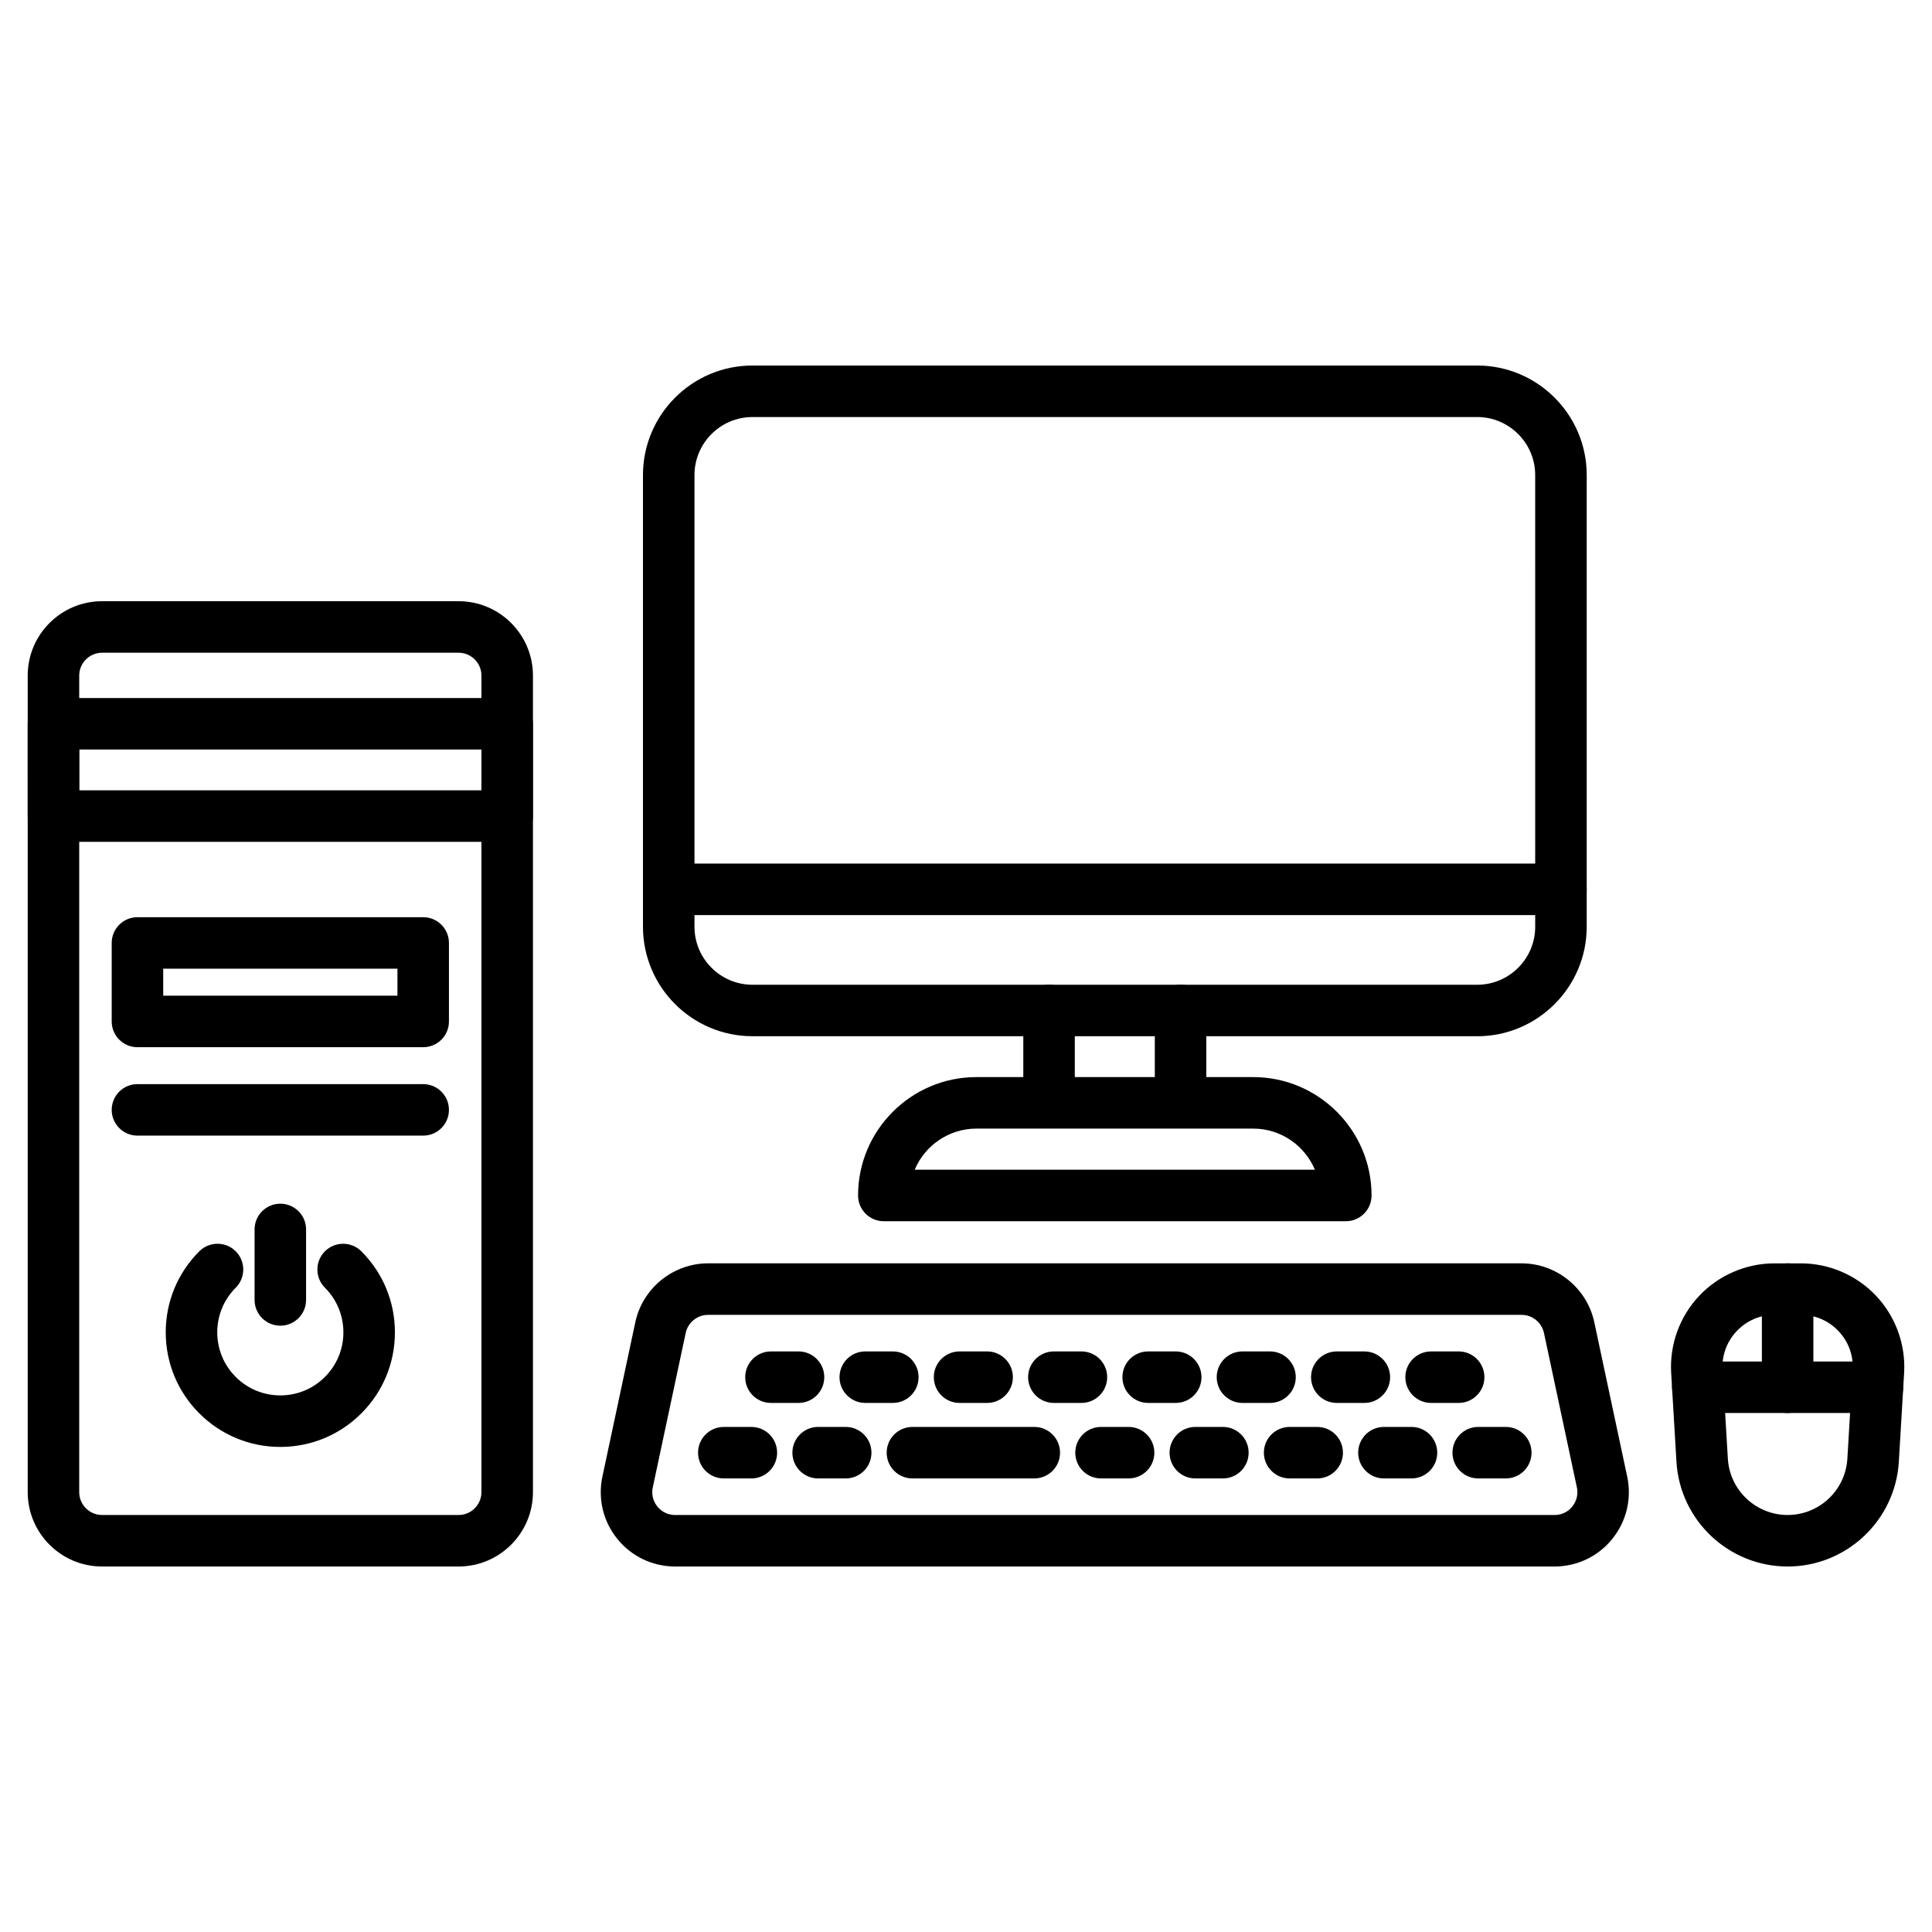 <?xml version="1.0" encoding="UTF-8"?>
<!-- Uploaded to: SVG Repo, www.svgrepo.com, Generator: SVG Repo Mixer Tools -->
<svg fill="#000000" width="800px" height="800px" version="1.1" viewBox="144 144 512 512" xmlns="http://www.w3.org/2000/svg">
 <g>
  <path d="m617.74 559.14c-15.594 0-28.535-12.195-29.461-27.762l-1.402-23.527c-0.449-7.512 2.254-14.957 7.418-20.434 5.16-5.477 12.438-8.617 19.961-8.617h6.981c7.523 0 14.801 3.141 19.961 8.617 5.16 5.477 7.863 12.922 7.414 20.434l-1.402 23.527c-0.934 15.57-13.879 27.762-29.469 27.762zm-3.492-66.688c-3.836 0-7.394 1.539-10.023 4.328-2.629 2.793-3.953 6.438-3.727 10.262l1.402 23.527c0.496 8.367 7.453 14.918 15.836 14.918 8.383 0 15.34-6.555 15.836-14.918l1.402-23.527c0.227-3.828-1.094-7.473-3.727-10.262-2.629-2.789-6.188-4.328-10.023-4.328z"/>
  <path d="m641.54 518.46h-47.602c-3.769 0-6.824-3.055-6.824-6.824 0-3.769 3.055-6.824 6.824-6.824h47.602c3.769 0 6.824 3.055 6.824 6.824 0 3.766-3.055 6.824-6.824 6.824z"/>
  <path d="m617.74 518.46c-3.769 0-6.824-3.055-6.824-6.824v-26.008c0-3.769 3.055-6.824 6.824-6.824 3.769 0 6.824 3.055 6.824 6.824v26.008c0 3.766-3.059 6.824-6.824 6.824z"/>
  <path d="m535.46 418.61h-192.04c-16.004 0-29.027-13.02-29.027-29.027v-119.69c0-16.004 13.02-29.027 29.027-29.027h192.05c16.004 0 29.027 13.02 29.027 29.027v119.7c-0.004 16.004-13.023 29.023-29.031 29.023zm-192.04-164.09c-8.477 0-15.375 6.898-15.375 15.375v119.7c0 8.477 6.898 15.375 15.375 15.375h192.05c8.477 0 15.375-6.898 15.375-15.375l-0.004-119.7c0-8.477-6.898-15.375-15.375-15.375z"/>
  <path d="m557.66 386.51h-236.45c-3.769 0-6.824-3.055-6.824-6.824 0-3.769 3.055-6.824 6.824-6.824h236.45c3.769 0 6.824 3.055 6.824 6.824 0.004 3.769-3.051 6.824-6.82 6.824z"/>
  <path d="m422.01 441.82c-3.769 0-6.824-3.055-6.824-6.824v-23.215c0-3.769 3.055-6.824 6.824-6.824s6.824 3.055 6.824 6.824v23.215c0 3.769-3.055 6.824-6.824 6.824z"/>
  <path d="m456.86 441.82c-3.769 0-6.824-3.055-6.824-6.824v-23.215c0-3.769 3.055-6.824 6.824-6.824s6.824 3.055 6.824 6.824v23.215c0.004 3.769-3.055 6.824-6.824 6.824z"/>
  <path d="m500.65 467.64h-122.43c-3.769 0-6.824-3.055-6.824-6.824 0-17.297 14.074-31.375 31.371-31.375h73.34c17.297 0 31.371 14.074 31.371 31.375 0.004 3.766-3.055 6.824-6.824 6.824zm-114.24-13.652h106.05c-2.68-6.394-9-10.898-16.355-10.898h-73.336c-7.356 0.004-13.68 4.504-16.359 10.898z"/>
  <path d="m555.96 559.14h-233.04c-5.977 0-11.562-2.664-15.32-7.309-3.762-4.644-5.199-10.66-3.957-16.508l8.723-40.926c1.926-9.039 10.035-15.598 19.273-15.598h215.59c9.242 0 17.348 6.559 19.273 15.598l8.723 40.926c1.246 5.844-0.195 11.859-3.957 16.508-3.746 4.648-9.328 7.309-15.309 7.309zm-224.32-66.688c-2.84 0-5.332 2.016-5.922 4.793l-8.723 40.926c-0.523 2.461 0.535 4.234 1.215 5.074 0.68 0.84 2.195 2.246 4.707 2.246h233.05c2.516 0 4.031-1.406 4.707-2.246 0.676-0.84 1.738-2.613 1.215-5.074l-8.723-40.926c-0.59-2.777-3.086-4.793-5.922-4.793z"/>
  <path d="m355.62 515.79h-7.309c-3.769 0-6.824-3.055-6.824-6.824 0-3.769 3.055-6.824 6.824-6.824h7.305c3.769 0 6.824 3.055 6.824 6.824 0 3.769-3.055 6.824-6.82 6.824z"/>
  <path d="m380.61 515.79h-7.305c-3.769 0-6.824-3.055-6.824-6.824 0-3.769 3.055-6.824 6.824-6.824h7.305c3.769 0 6.824 3.055 6.824 6.824 0 3.769-3.055 6.824-6.824 6.824z"/>
  <path d="m405.6 515.79h-7.305c-3.769 0-6.824-3.055-6.824-6.824 0-3.769 3.055-6.824 6.824-6.824h7.305c3.769 0 6.824 3.055 6.824 6.824 0.004 3.769-3.055 6.824-6.824 6.824z"/>
  <path d="m430.59 515.79h-7.305c-3.769 0-6.824-3.055-6.824-6.824 0-3.769 3.055-6.824 6.824-6.824h7.305c3.769 0 6.824 3.055 6.824 6.824 0.004 3.769-3.055 6.824-6.824 6.824z"/>
  <path d="m455.58 515.79h-7.305c-3.769 0-6.824-3.055-6.824-6.824 0-3.769 3.055-6.824 6.824-6.824h7.305c3.769 0 6.824 3.055 6.824 6.824 0.004 3.769-3.051 6.824-6.824 6.824z"/>
  <path d="m480.57 515.79h-7.305c-3.769 0-6.824-3.055-6.824-6.824 0-3.769 3.055-6.824 6.824-6.824h7.305c3.769 0 6.824 3.055 6.824 6.824 0.004 3.769-3.055 6.824-6.824 6.824z"/>
  <path d="m505.57 515.79h-7.305c-3.769 0-6.824-3.055-6.824-6.824 0-3.769 3.055-6.824 6.824-6.824h7.305c3.769 0 6.824 3.055 6.824 6.824 0 3.769-3.055 6.824-6.824 6.824z"/>
  <path d="m530.56 515.79h-7.305c-3.769 0-6.824-3.055-6.824-6.824 0-3.769 3.055-6.824 6.824-6.824h7.305c3.769 0 6.824 3.055 6.824 6.824 0 3.769-3.059 6.824-6.824 6.824z"/>
  <path d="m343.12 535.8h-7.305c-3.769 0-6.824-3.055-6.824-6.824 0-3.769 3.055-6.824 6.824-6.824h7.305c3.769 0 6.824 3.055 6.824 6.824 0.004 3.769-3.051 6.824-6.824 6.824z"/>
  <path d="m368.12 535.8h-7.305c-3.769 0-6.824-3.055-6.824-6.824 0-3.769 3.055-6.824 6.824-6.824h7.305c3.769 0 6.824 3.055 6.824 6.824 0.004 3.769-3.051 6.824-6.824 6.824z"/>
  <path d="m418.1 535.8h-32.297c-3.769 0-6.824-3.055-6.824-6.824 0-3.769 3.055-6.824 6.824-6.824h32.297c3.769 0 6.824 3.055 6.824 6.824 0 3.769-3.059 6.824-6.824 6.824z"/>
  <path d="m443.09 535.8h-7.305c-3.769 0-6.824-3.055-6.824-6.824 0-3.769 3.055-6.824 6.824-6.824h7.305c3.769 0 6.824 3.055 6.824 6.824 0 3.769-3.055 6.824-6.824 6.824z"/>
  <path d="m468.08 535.8h-7.305c-3.769 0-6.824-3.055-6.824-6.824 0-3.769 3.055-6.824 6.824-6.824h7.305c3.769 0 6.824 3.055 6.824 6.824 0 3.769-3.055 6.824-6.824 6.824z"/>
  <path d="m493.07 535.8h-7.305c-3.769 0-6.824-3.055-6.824-6.824 0-3.769 3.055-6.824 6.824-6.824h7.305c3.769 0 6.824 3.055 6.824 6.824 0 3.769-3.055 6.824-6.824 6.824z"/>
  <path d="m518.06 535.8h-7.305c-3.769 0-6.824-3.055-6.824-6.824 0-3.769 3.055-6.824 6.824-6.824h7.305c3.769 0 6.824 3.055 6.824 6.824 0.004 3.769-3.055 6.824-6.824 6.824z"/>
  <path d="m543.05 535.8h-7.305c-3.769 0-6.824-3.055-6.824-6.824 0-3.769 3.055-6.824 6.824-6.824h7.305c3.769 0 6.824 3.055 6.824 6.824 0.004 3.769-3.055 6.824-6.824 6.824z"/>
  <path d="m265.53 559.14h-94.48c-10.867 0-19.707-8.84-19.707-19.707v-216.4c0-10.867 8.84-19.707 19.707-19.707h94.48c10.867 0 19.707 8.84 19.707 19.707v216.4c0 10.867-8.844 19.707-19.707 19.707zm-94.48-242.16c-3.34 0-6.055 2.719-6.055 6.055v216.4c0 3.34 2.719 6.055 6.055 6.055h94.48c3.34 0 6.055-2.719 6.055-6.055v-216.4c0-3.34-2.719-6.055-6.055-6.055z"/>
  <path d="m278.41 367.1h-120.24c-3.769 0-6.824-3.055-6.824-6.824l-0.004-24.469c0-3.769 3.055-6.824 6.824-6.824h120.24c3.769 0 6.824 3.055 6.824 6.824v24.469c0.004 3.769-3.051 6.824-6.824 6.824zm-113.41-13.652h106.59v-10.816h-106.59z"/>
  <path d="m218.29 527.45c-8.109 0-15.734-3.16-21.473-8.895-5.738-5.738-8.895-13.363-8.895-21.473 0-8.109 3.16-15.738 8.895-21.473 2.664-2.664 6.988-2.664 9.652 0 2.664 2.664 2.664 6.988 0 9.652-3.156 3.156-4.894 7.356-4.894 11.82 0 4.461 1.738 8.664 4.894 11.82s7.356 4.894 11.82 4.894c4.461 0 8.664-1.738 11.82-4.894s4.894-7.356 4.894-11.82c0-4.461-1.738-8.664-4.894-11.82-2.664-2.664-2.664-6.988 0-9.652 2.664-2.664 6.988-2.664 9.652 0 5.738 5.738 8.895 13.363 8.895 21.473 0 8.109-3.16 15.738-8.895 21.473-5.738 5.734-13.363 8.895-21.473 8.895z"/>
  <path d="m218.29 495.32c-3.769 0-6.824-3.055-6.824-6.824v-18.68c0-3.769 3.055-6.824 6.824-6.824s6.824 3.055 6.824 6.824v18.68c0 3.766-3.059 6.824-6.824 6.824z"/>
  <path d="m256.15 421.52h-75.723c-3.769 0-6.824-3.055-6.824-6.824v-20.805c0-3.769 3.055-6.824 6.824-6.824h75.723c3.769 0 6.824 3.055 6.824 6.824v20.805c0.004 3.769-3.055 6.824-6.824 6.824zm-68.898-13.652h62.074v-7.152h-62.074z"/>
  <path d="m256.15 444.95h-75.723c-3.769 0-6.824-3.055-6.824-6.824 0-3.769 3.055-6.824 6.824-6.824h75.723c3.769 0 6.824 3.055 6.824 6.824 0.004 3.766-3.055 6.824-6.824 6.824z"/>
 </g>
</svg>